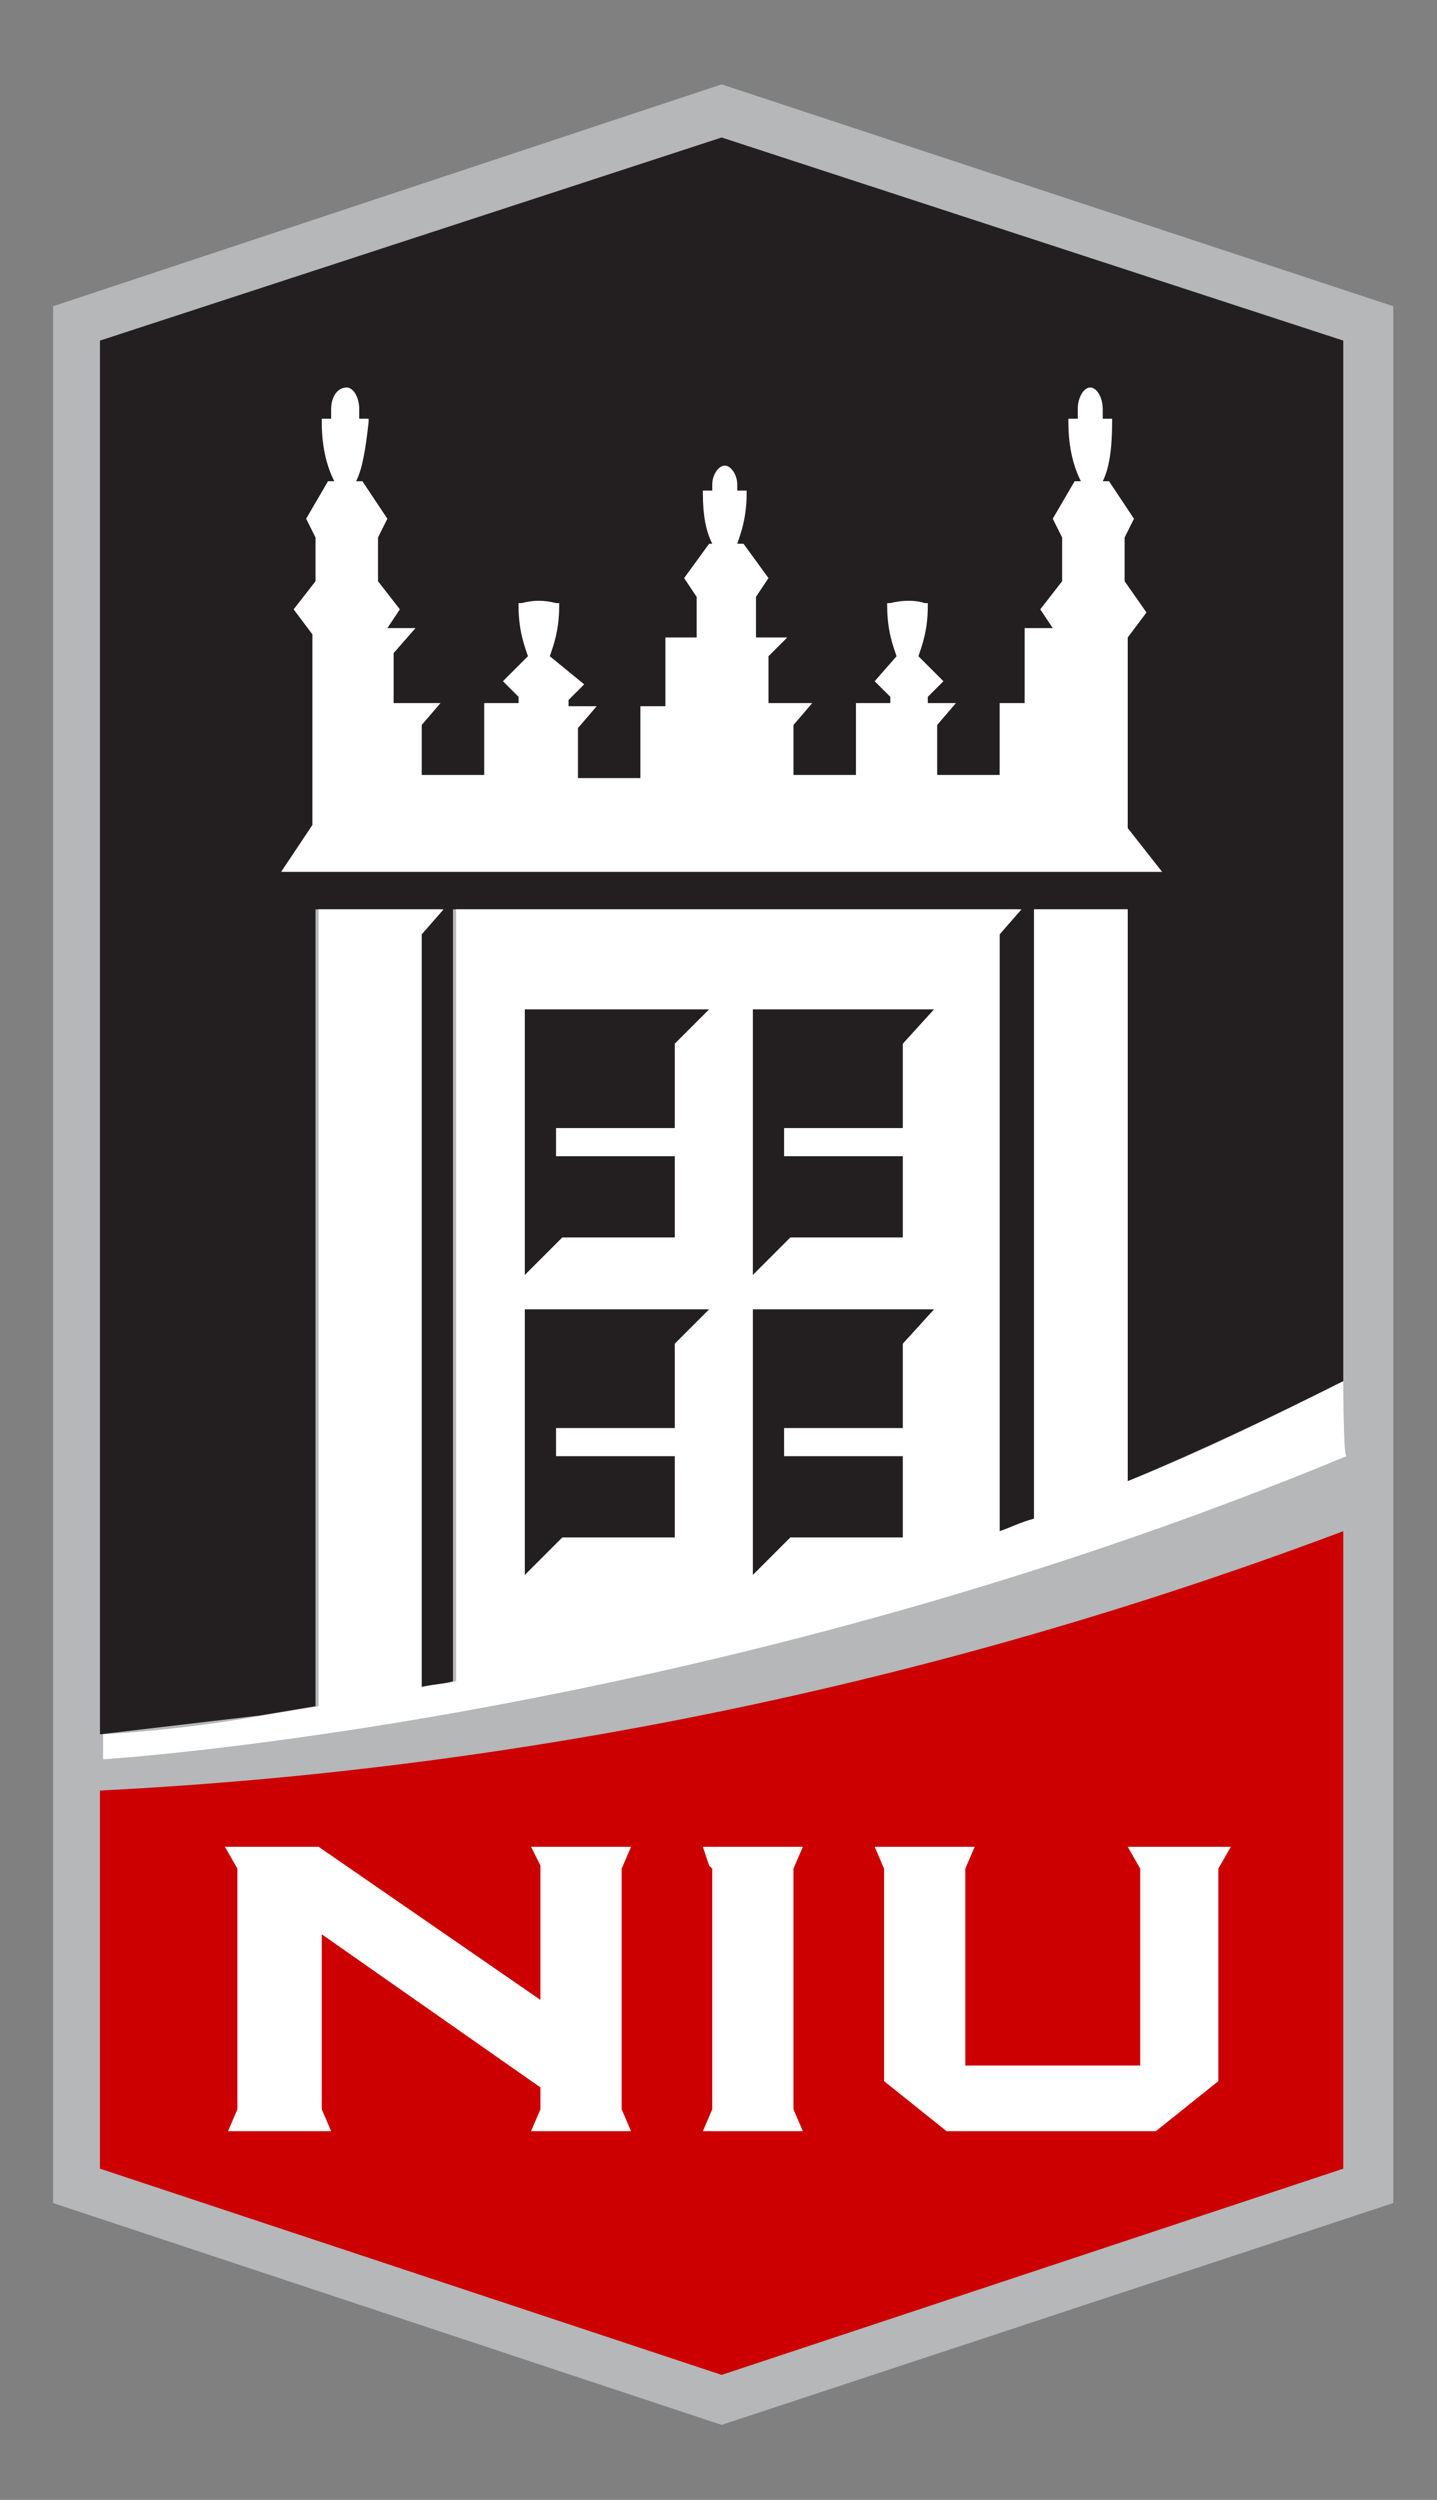 <?xml version="1.0" encoding="UTF-8"?>
<!-- Generator: Adobe Illustrator 22.0.0, SVG Export Plug-In . SVG Version: 6.00 Build 0)  -->
<svg xmlns="http://www.w3.org/2000/svg" xmlns:xlink="http://www.w3.org/1999/xlink" version="1.1" id="Layer_1" x="0px" y="0px" viewBox="0 0 46 80" style="enable-background:new 0 0 46 80;" xml:space="preserve">
<rect x="0" y="0" width="46" height="80" fill="#808080" stroke="none"/>
<style type="text/css">
	.st0{fill:#B5B7B9;}
	.st1{fill:#CC0000;}
	.st2{fill:#231F20;}
	.st3{fill:#FFFFFF;}
</style>
<g id="Layer_2_3_">
	<polygon class="st0" points="44.6,9.8 23.1,2.7 1.7,9.8 1.7,70.5 23.1,77.6 44.6,70.5  "></polygon>
	<path class="st1" d="M3.2,69.4l19.9,6.6L43,69.4V49c-12.5,4.7-25.9,7.6-39.8,8.3C3.2,57.3,3.2,69.4,3.2,69.4z"></path>
	<path class="st2" d="M23.1,4.4L3.2,10.9v44.6c1.7-0.2,3.4-0.4,5.1-0.6c0.6-0.1,1.2-0.2,1.8-0.3V29.1h4l-0.7,0.8V54   c0.4-0.1,0.8-0.1,1.1-0.2V29.1h18.1L32,29.9V49c0.4-0.1,0.8-0.3,1.1-0.4V29.1h3v18.3c2.4-1,4.7-2.1,6.9-3.2V10.9L23.1,4.4z"></path>
	<g>
		<path class="st3" d="M9,27.9L9,27.9l28.2,0l0,0l-1.1-1.4v-1.5v-4.6l0.6-0.8L36,18.6v-1.4l0.3-0.6l-0.8-1.2h-0.2    c0.2-0.4,0.3-1,0.3-1.9v-0.1l-0.1,0c-0.1,0-0.2,0-0.2,0c0-0.1,0-0.2,0-0.3c0-0.4-0.2-0.7-0.4-0.7c-0.2,0-0.4,0.3-0.4,0.7    c0,0.1,0,0.2,0,0.3c-0.1,0-0.2,0-0.2,0l-0.1,0l0,0.1c0,0.9,0.2,1.5,0.4,1.9h-0.2l-0.7,1.2l0.3,0.6v1.4l-0.7,0.9l0.4,0.6h-0.9v2.4    h-0.8v2.3h-2v-1.6l0.6-0.7v0h-0.9v-0.2l0.5-0.5L29.4,21c0.1-0.3,0.3-0.8,0.3-1.6v-0.1l-0.1,0c-0.3-0.1-0.7-0.1-1.1,0l-0.1,0v0.1    c0,0.8,0.2,1.3,0.3,1.6L28,21.8l0.5,0.5v0.2h-1.1v2.3h-2v-1.6l0.6-0.7v0h-1.4v-1.5l0.6-0.6h-1v-1.3l0.4-0.6l-0.8-1.1h-0.2    c0.1-0.3,0.3-0.8,0.3-1.6v-0.1l-0.1,0c-0.1,0-0.1,0-0.2,0c0-0.1,0-0.2,0-0.2c0-0.3-0.2-0.6-0.4-0.6c-0.2,0-0.4,0.3-0.4,0.6    c0,0.1,0,0.2,0,0.2c-0.1,0-0.1,0-0.2,0l-0.1,0v0.1c0,0.7,0.1,1.2,0.3,1.6h-0.1l-0.8,1.1l0.4,0.6v1.3h-1v2.2h-0.8v2.3h-2v-1.6    l0.6-0.7v0h-0.9v-0.2l0.5-0.5L17.6,21c0.1-0.3,0.3-0.8,0.3-1.6l0-0.1l-0.1,0c-0.4-0.1-0.7-0.1-1.1,0l-0.1,0l0,0.1    c0,0.8,0.2,1.3,0.3,1.6l-0.8,0.8l0.5,0.5v0.2h-1.1v2.3h-2v-1.6l0.6-0.7v0h-1.5v-1.6l0.7-0.8v0h-0.9l0.4-0.6l-0.7-0.9v-1.4l0.3-0.6    l-0.8-1.2h-0.2c0.2-0.4,0.3-1,0.4-1.9l0-0.1l-0.1,0c-0.1,0-0.2,0-0.2,0c0-0.1,0-0.2,0-0.3c0-0.4-0.2-0.7-0.4-0.7    c-0.3,0-0.5,0.3-0.5,0.7c0,0.1,0,0.2,0,0.3c-0.1,0-0.2,0-0.2,0l-0.1,0l0,0.1c0,0.9,0.2,1.5,0.4,1.9h-0.2l-0.7,1.2l0.3,0.6v1.4    l-0.7,0.9l0.6,0.8v6.1L9,27.9z"></path>
		<path class="st3" d="M43,44.2c-2.2,1.1-4.4,2.2-6.9,3.2V29.1h-3v19.5c-0.4,0.1-0.8,0.3-1.1,0.4V29.9l0.7-0.8H14.6v24.7    c-0.4,0.1-0.8,0.1-1.1,0.2V29.9l0.7-0.8h-4v25.5c-0.6,0.1-1.2,0.2-1.8,0.3c-1.7,0.3-3.4,0.5-5.1,0.6v0.8c0,0,19.3-1.2,39.8-9.7    C43,46.6,43,44.2,43,44.2z"></path>
	</g>
	<g>
		<polygon class="st2" points="29.9,32.3 24.1,32.3 24.1,40.8 25.3,39.6 28.9,39.6 28.9,37 25.1,37 25.1,36.1 28.9,36.1 28.9,33.4       "></polygon>
		<polygon class="st2" points="22.7,32.3 16.8,32.3 16.8,40.8 18,39.6 21.6,39.6 21.6,37 17.8,37 17.8,36.1 21.6,36.1 21.6,33.4       "></polygon>
		<polygon class="st2" points="29.9,41.9 24.1,41.9 24.1,50.4 25.3,49.2 28.9,49.2 28.9,46.6 25.1,46.6 25.1,45.7 28.9,45.7     28.9,43   "></polygon>
		<polygon class="st2" points="22.7,41.9 16.8,41.9 16.8,50.4 18,49.2 21.6,49.2 21.6,46.6 17.8,46.6 17.8,45.7 21.6,45.7 21.6,43       "></polygon>
	</g>
	<g>
		<polygon class="st3" points="20.2,59.1 17,59.1 17.3,59.7 17.3,59.8 17.3,64 10.2,59.1 7.2,59.1 7.6,59.8 7.6,67.5 7.3,68.2     10.6,68.2 10.3,67.5 10.3,61.9 17.3,66.8 17.3,67.5 17,68.2 20.2,68.2 19.9,67.5 19.9,59.8   "></polygon>
		<polygon class="st3" points="25.7,59.1 22.5,59.1 22.7,59.7 22.8,59.8 22.8,67.5 22.5,68.2 25.7,68.2 25.4,67.5 25.4,59.8   "></polygon>
		<polygon class="st3" points="39.4,59.1 36.1,59.1 36.5,59.8 36.5,66.1 30.9,66.1 30.9,59.8 31.2,59.1 28,59.1 28.3,59.8     28.3,66.6 30.3,68.2 37,68.2 39,66.6 39,59.8   "></polygon>
	</g>
</g>
</svg>
